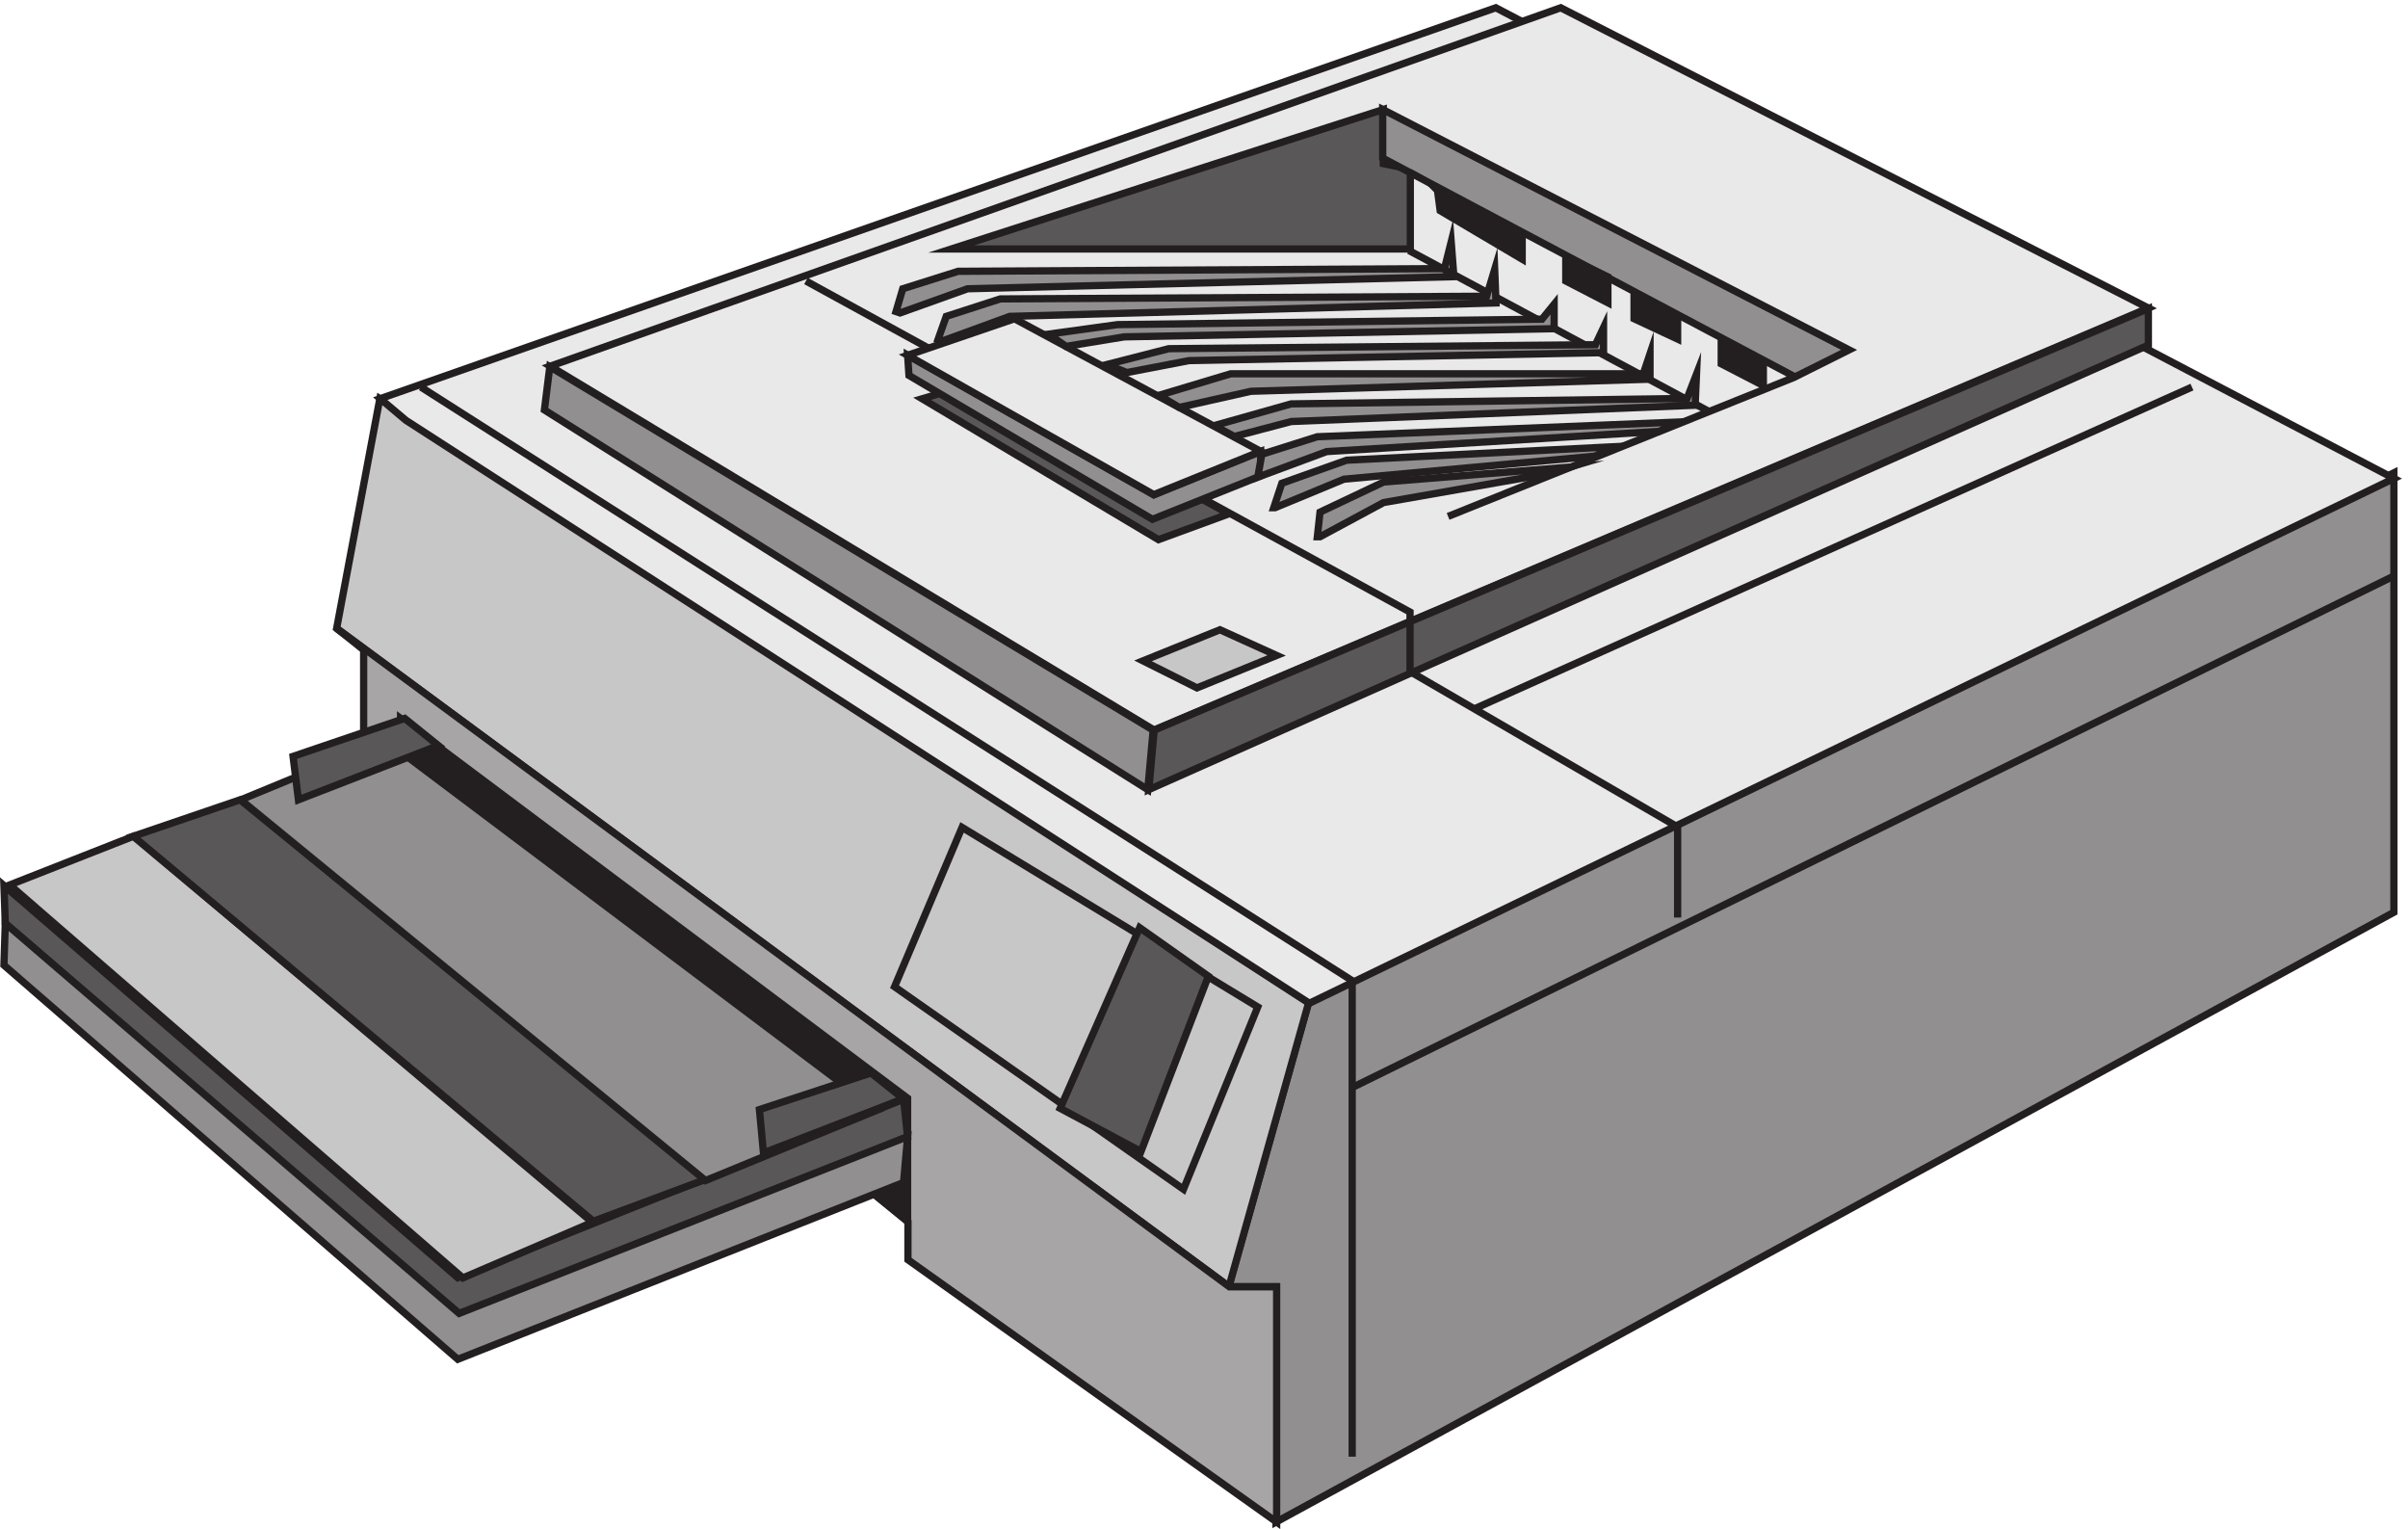 <svg xmlns="http://www.w3.org/2000/svg" xml:space="preserve" width="330.652" height="209.912"><path d="M1350.17 539.578 1267.83 246.5h48.85V3.66l1154.15 629.426v453.574" style="fill:#918f90;fill-opacity:1;fill-rule:evenodd;stroke:none" transform="matrix(.133 0 0 -.133 .096 209.432)"/><path d="M1350.17 539.578 1267.83 246.5h48.85V3.66l1154.15 629.426v453.574z" style="fill:none;stroke:#231f20;stroke-width:7.5;stroke-linecap:butt;stroke-linejoin:miter;stroke-miterlimit:10;stroke-dasharray:none;stroke-opacity:1" transform="matrix(.133 0 0 -.133 .096 209.432)"/><path d="m391.434 1163.16 958.896-623.555-82.23-292.945-921.268 679.356 44.602 237.144" style="fill:#c8c7c7;fill-opacity:1;fill-rule:evenodd;stroke:none" transform="matrix(.133 0 0 -.133 .096 209.432)"/><path d="m391.434 1163.16 958.896-623.555-82.23-292.945-921.268 679.356Z" style="fill:none;stroke:#231f20;stroke-width:7.5;stroke-linecap:butt;stroke-linejoin:miter;stroke-miterlimit:10;stroke-dasharray:none;stroke-opacity:1" transform="matrix(.133 0 0 -.133 .096 209.432)"/><path d="M346.832 926.164 1268.53 246.5h48.8V3.664L936.664 274.41v39.078L374.723 771.25v132.582" style="fill:#a7a5a6;fill-opacity:1;fill-rule:evenodd;stroke:none" transform="matrix(.133 0 0 -.133 .096 209.432)"/><path d="M346.832 926.164 1268.53 246.5h48.8V3.664L936.664 274.41v39.078L374.723 771.25v132.582z" style="fill:none;stroke:#231f20;stroke-width:7.5;stroke-linecap:butt;stroke-linejoin:miter;stroke-miterlimit:10;stroke-dasharray:none;stroke-opacity:1" transform="matrix(.133 0 0 -.133 .096 209.432)"/><path d="m992.535 720.664 305.295-185.355-76.67-188.145-298.328 209.047 69.703 164.453" style="fill:#c8c7c7;fill-opacity:1;fill-rule:evenodd;stroke:none" transform="matrix(.133 0 0 -.133 .096 209.432)"/><path d="m992.535 720.664 305.295-185.355-76.67-188.145-298.328 209.047Z" style="fill:none;stroke:#231f20;stroke-width:7.5;stroke-linecap:butt;stroke-linejoin:miter;stroke-miterlimit:10;stroke-dasharray:none;stroke-opacity:1" transform="matrix(.133 0 0 -.133 .096 209.432)"/><path d="m1175.89 617.164 70.94-50.098-69.54-180.902-83.46 44.527 82.06 186.473" style="fill:#5a5758;fill-opacity:1;fill-rule:evenodd;stroke:none" transform="matrix(.133 0 0 -.133 .096 209.432)"/><path d="m1175.89 617.164 70.94-50.098-69.54-180.902-83.46 44.527z" style="fill:none;stroke:#231f20;stroke-width:7.5;stroke-linecap:butt;stroke-linejoin:miter;stroke-miterlimit:10;stroke-dasharray:none;stroke-opacity:1" transform="matrix(.133 0 0 -.133 .096 209.432)"/><path d="m391.832 1163.2 1151.748 403.46 927.25-485.83-1119.67-541.67-932.836 601.7" style="fill:#e9e9e9;fill-opacity:1;fill-rule:evenodd;stroke:none" transform="matrix(.133 0 0 -.133 .096 209.432)"/><path d="m391.832 1163.2 1151.748 403.46 927.25-485.83-1119.67-541.67-932.836 601.7ZM1395.33 452.164l1075.5 528" style="fill:none;stroke:#231f20;stroke-width:7.5;stroke-linecap:butt;stroke-linejoin:miter;stroke-miterlimit:10;stroke-dasharray:none;stroke-opacity:1" transform="matrix(.133 0 0 -.133 .096 209.432)"/><path d="m567.332 1196.7 1043.278 369.96 606.72-309.93-1026.54-435.57-623.458 375.54" style="fill:#e9e9e9;fill-opacity:1;fill-rule:evenodd;stroke:none" transform="matrix(.133 0 0 -.133 .096 209.432)"/><path d="m567.332 1196.7 1043.278 369.96 606.72-309.93-1026.54-435.57Z" style="fill:none;stroke:#231f20;stroke-width:7.5;stroke-linecap:butt;stroke-linejoin:miter;stroke-miterlimit:10;stroke-dasharray:none;stroke-opacity:1" transform="matrix(.133 0 0 -.133 .096 209.432)"/><path d="m1190.91 821.023 1026.42 435.137v-37.66l-1032-458.84 5.58 61.363" style="fill:#5a5758;fill-opacity:1;fill-rule:evenodd;stroke:none" transform="matrix(.133 0 0 -.133 .096 209.432)"/><path d="m1190.91 821.023 1026.42 435.137v-37.66l-1032-458.84z" style="fill:none;stroke:#231f20;stroke-width:7.5;stroke-linecap:butt;stroke-linejoin:miter;stroke-miterlimit:10;stroke-dasharray:none;stroke-opacity:1" transform="matrix(.133 0 0 -.133 .096 209.432)"/><path d="m566.906 1196.16 622.924-375.14-5.57-61.36-622.928 391.88 5.574 44.62" style="fill:#918f90;fill-opacity:1;fill-rule:evenodd;stroke:none" transform="matrix(.133 0 0 -.133 .096 209.432)"/><path d="m566.906 1196.16 622.924-375.14-5.57-61.36-622.928 391.88z" style="fill:none;stroke:#231f20;stroke-width:7.5;stroke-linecap:butt;stroke-linejoin:miter;stroke-miterlimit:10;stroke-dasharray:none;stroke-opacity:1" transform="matrix(.133 0 0 -.133 .096 209.432)"/><path d="M1427.45 1461.66v-55.92l27.88-5.6v-82.48H981.332l446.118 144" style="fill:#5a5758;fill-opacity:1;fill-rule:evenodd;stroke:none" transform="matrix(.133 0 0 -.133 .096 209.432)"/><path d="M1427.45 1461.66v-55.92l27.88-5.6v-82.48H981.332Z" style="fill:none;stroke:#231f20;stroke-width:7.5;stroke-linecap:butt;stroke-linejoin:miter;stroke-miterlimit:10;stroke-dasharray:none;stroke-opacity:1" transform="matrix(.133 0 0 -.133 .096 209.432)"/><path d="M1686.33 1268.16v-22.45l45-21.05v21.05l-39.38 22.45" style="fill:#231f20;fill-opacity:1;fill-rule:evenodd;stroke:none" transform="matrix(.133 0 0 -.133 .096 209.432)"/><path d="M1686.33 1268.16v-22.45l45-21.05v21.05l-39.38 22.45z" style="fill:none;stroke:#231f20;stroke-width:7.5;stroke-linecap:butt;stroke-linejoin:miter;stroke-miterlimit:10;stroke-dasharray:none;stroke-opacity:1" transform="matrix(.133 0 0 -.133 .096 209.432)"/><path d="M1776.33 1221.66v-22.5l43.5-22.5v22.5l-37.89 22.5" style="fill:#231f20;fill-opacity:1;fill-rule:evenodd;stroke:none" transform="matrix(.133 0 0 -.133 .096 209.432)"/><path d="M1776.33 1221.66v-22.5l43.5-22.5v22.5l-37.89 22.5z" style="fill:none;stroke:#231f20;stroke-width:7.5;stroke-linecap:butt;stroke-linejoin:miter;stroke-miterlimit:10;stroke-dasharray:none;stroke-opacity:1" transform="matrix(.133 0 0 -.133 .096 209.432)"/><path d="m1426.83 1461.66 481.5-248.12-55.83-27.88-425.67 225.82v50.18" style="fill:#918f90;fill-opacity:1;fill-rule:evenodd;stroke:none" transform="matrix(.133 0 0 -.133 .096 209.432)"/><path d="m1426.83 1461.66 481.5-248.12-55.83-27.88-425.67 225.82zm426-276-358.5-144" style="fill:none;stroke:#231f20;stroke-width:7.5;stroke-linecap:butt;stroke-linejoin:miter;stroke-miterlimit:10;stroke-dasharray:none;stroke-opacity:1" transform="matrix(.133 0 0 -.133 .096 209.432)"/><path d="m951.332 1163.08 243.998-145.42 72.5 26.57-250.97 138.43-65.528-19.58" style="fill:#5a5758;fill-opacity:1;fill-rule:evenodd;stroke:none" transform="matrix(.133 0 0 -.133 .096 209.432)"/><path d="m951.332 1163.08 243.998-145.42 72.5 26.57-250.97 138.43zm571.498-319.42 739.5 331.5" style="fill:none;stroke:#231f20;stroke-width:7.5;stroke-linecap:butt;stroke-linejoin:miter;stroke-miterlimit:10;stroke-dasharray:none;stroke-opacity:1" transform="matrix(.133 0 0 -.133 .096 209.432)"/><path d="m1179.33 892.57 55.76-27.906 82.24 33.488-58.54 26.512-79.46-32.094" style="fill:#c8c7c7;fill-opacity:1;fill-rule:evenodd;stroke:none" transform="matrix(.133 0 0 -.133 .096 209.432)"/><path d="m1179.33 892.57 55.76-27.906 82.24 33.488-58.54 26.512z" style="fill:none;stroke:#231f20;stroke-width:7.5;stroke-linecap:butt;stroke-linejoin:miter;stroke-miterlimit:10;stroke-dasharray:none;stroke-opacity:1" transform="matrix(.133 0 0 -.133 .096 209.432)"/><path d="m1483.38 1378.1 2.78-20.87 84.67-50.07v23.64l-93 52.86" style="fill:#231f20;fill-opacity:1;fill-rule:evenodd;stroke:none" transform="matrix(.133 0 0 -.133 .096 209.432)"/><path d="m1483.38 1378.1 2.78-20.87 84.67-50.07v23.64l-93 52.86z" style="fill:none;stroke:#231f20;stroke-width:7.5;stroke-linecap:butt;stroke-linejoin:miter;stroke-miterlimit:10;stroke-dasharray:none;stroke-opacity:1" transform="matrix(.133 0 0 -.133 .096 209.432)"/><path d="M1615.83 1307.16v-22.5l43.5-22.5v26.72l-37.89 18.28" style="fill:#231f20;fill-opacity:1;fill-rule:evenodd;stroke:none" transform="matrix(.133 0 0 -.133 .096 209.432)"/><path d="M1615.83 1307.16v-22.5l43.5-22.5v26.72l-37.89 18.28z" style="fill:none;stroke:#231f20;stroke-width:7.5;stroke-linecap:butt;stroke-linejoin:miter;stroke-miterlimit:10;stroke-dasharray:none;stroke-opacity:1" transform="matrix(.133 0 0 -.133 .096 209.432)"/><path d="m928.516 1251.66 69.734 24.96 502.08 12.49-2.79 36.05-6.97-27.73-502.082-2.78-57.183-18.03-6.973-23.57" style="fill:#918f90;fill-opacity:1;fill-rule:evenodd;stroke:none" transform="matrix(.133 0 0 -.133 .096 209.432)"/><path d="m928.516 1251.66 69.734 24.96 502.08 12.49-2.79 36.05-6.97-27.73-502.082-2.78-57.183-18.03-6.973-23.57zm525.314 64.5 310.5-166.5" style="fill:none;stroke:#231f20;stroke-width:7.5;stroke-linecap:butt;stroke-linejoin:miter;stroke-miterlimit:10;stroke-dasharray:none;stroke-opacity:1" transform="matrix(.133 0 0 -.133 .096 209.432)"/><path d="m973.41 1223.16 68.34 24.96 502.08 13.87-1.39 34.67-8.37-27.73-502.08-2.78-55.791-18.03-8.367-23.57" style="fill:#918f90;fill-opacity:1;fill-rule:evenodd;stroke:none" transform="matrix(.133 0 0 -.133 .096 209.432)"/><path d="m973.41 1223.16 68.34 24.96 502.08 13.87-1.39 34.67-8.37-27.73-502.08-2.78-55.791-18.03-8.367-23.57z" style="fill:none;stroke:#231f20;stroke-width:7.5;stroke-linecap:butt;stroke-linejoin:miter;stroke-miterlimit:10;stroke-dasharray:none;stroke-opacity:1" transform="matrix(.133 0 0 -.133 .096 209.432)"/><path d="M936.332 314.164v126.961l-523.5 392.039v-89.293z" style="fill:#231f20;fill-opacity:1;fill-rule:evenodd;stroke:none" transform="matrix(.133 0 0 -.133 .096 209.432)"/><path d="M936.332 314.164v126.961l-523.5 392.039v-89.293z" style="fill:none;stroke:#231f20;stroke-width:7.5;stroke-linecap:butt;stroke-linejoin:miter;stroke-miterlimit:10;stroke-dasharray:none;stroke-opacity:1" transform="matrix(.133 0 0 -.133 .096 209.432)"/><path d="m3.332 660.664 468.594-404.812 460.222 184.257 4.184-39.082L473.32 218.164 4.727 621.578l-1.395 39.086" style="fill:#5a5758;fill-opacity:1;fill-rule:evenodd;stroke:none" transform="matrix(.133 0 0 -.133 .096 209.432)"/><path d="m3.332 660.664 468.594-404.812 460.222 184.257 4.184-39.082L473.32 218.164 4.727 621.578Z" style="fill:none;stroke:#231f20;stroke-width:7.5;stroke-linecap:butt;stroke-linejoin:miter;stroke-miterlimit:10;stroke-dasharray:none;stroke-opacity:1" transform="matrix(.133 0 0 -.133 .096 209.432)"/><path d="m9.332 661.309 467.836-405.645 133.664 57.348L137.43 711.664 9.332 661.309" style="fill:#c8c7c7;fill-opacity:1;fill-rule:evenodd;stroke:none" transform="matrix(.133 0 0 -.133 .096 209.432)"/><path d="m9.332 661.309 467.836-405.645 133.664 57.348L137.43 711.664Z" style="fill:none;stroke:#231f20;stroke-width:7.5;stroke-linecap:butt;stroke-linejoin:miter;stroke-miterlimit:10;stroke-dasharray:none;stroke-opacity:1" transform="matrix(.133 0 0 -.133 .096 209.432)"/><path d="m136.832 711.52 110.379 37.644 480.621-391.781-115.965-43.219L136.832 711.52" style="fill:#5a5758;fill-opacity:1;fill-rule:evenodd;stroke:none" transform="matrix(.133 0 0 -.133 .096 209.432)"/><path d="m136.832 711.52 110.379 37.644 480.621-391.781-115.965-43.219Z" style="fill:none;stroke:#231f20;stroke-width:7.5;stroke-linecap:butt;stroke-linejoin:miter;stroke-miterlimit:10;stroke-dasharray:none;stroke-opacity:1" transform="matrix(.133 0 0 -.133 .096 209.432)"/><path d="M247.832 749.129 727.68 356.164l177.152 72.719L397.09 810.664l-149.258-61.535" style="fill:#918f90;fill-opacity:1;fill-rule:evenodd;stroke:none" transform="matrix(.133 0 0 -.133 .096 209.432)"/><path d="M247.832 749.129 727.68 356.164l177.152 72.719L397.09 810.664Z" style="fill:none;stroke:#231f20;stroke-width:7.5;stroke-linecap:butt;stroke-linejoin:miter;stroke-miterlimit:10;stroke-dasharray:none;stroke-opacity:1" transform="matrix(.133 0 0 -.133 .096 209.432)"/><path d="m451.832 805.164-144.445-56-5.555 44.801 115.277 39.199 34.723-28" style="fill:#5a5758;fill-opacity:1;fill-rule:evenodd;stroke:none" transform="matrix(.133 0 0 -.133 .096 209.432)"/><path d="m451.832 805.164-144.445-56-5.555 44.801 115.277 39.199z" style="fill:none;stroke:#231f20;stroke-width:7.5;stroke-linecap:butt;stroke-linejoin:miter;stroke-miterlimit:10;stroke-dasharray:none;stroke-opacity:1" transform="matrix(.133 0 0 -.133 .096 209.432)"/><path d="m931.832 440.594-144.336-55.93-4.164 44.746 115.191 37.754 33.309-26.57" style="fill:#5a5758;fill-opacity:1;fill-rule:evenodd;stroke:none" transform="matrix(.133 0 0 -.133 .096 209.432)"/><path d="m931.832 440.594-144.336-55.93-4.164 44.746 115.191 37.754z" style="fill:none;stroke:#231f20;stroke-width:7.5;stroke-linecap:butt;stroke-linejoin:miter;stroke-miterlimit:10;stroke-dasharray:none;stroke-opacity:1" transform="matrix(.133 0 0 -.133 .096 209.432)"/><path d="M4.727 621.664 473.32 219.031l463.012 182.508-4.184-47.367-460.222-182.508L3.332 578.473l1.395 43.191" style="fill:#918f90;fill-opacity:1;fill-rule:evenodd;stroke:none" transform="matrix(.133 0 0 -.133 .096 209.432)"/><path d="M4.727 621.664 473.32 219.031l463.012 182.508-4.184-47.367-460.222-182.508L3.332 578.473Zm429.105 553.496 961.498-612.715V71.16m-563.998 1213.5 623.718-341.754v-61.375l276.28-160.414V627.66" style="fill:none;stroke:#231f20;stroke-width:7.5;stroke-linecap:butt;stroke-linejoin:miter;stroke-miterlimit:10;stroke-dasharray:none;stroke-opacity:1" transform="matrix(.133 0 0 -.133 .096 209.432)"/><path d="m936.332 1208.16 254.168-144.28 110.33 44.82v-25.22l-111.72-44.82-251.38 148.49-1.398 21.01" style="fill:#918f90;fill-opacity:1;fill-rule:evenodd;stroke:none" transform="matrix(.133 0 0 -.133 .096 209.432)"/><path d="m936.332 1208.16 254.168-144.28 110.33 44.82v-25.22l-111.72-44.82-251.38 148.49z" style="fill:none;stroke:#231f20;stroke-width:7.5;stroke-linecap:butt;stroke-linejoin:miter;stroke-miterlimit:10;stroke-dasharray:none;stroke-opacity:1" transform="matrix(.133 0 0 -.133 .096 209.432)"/><path d="m1046.66 1245.66 254.17-136.82-110.33-44.68-254.168 143.8 110.328 37.7" style="fill:#e9e9e9;fill-opacity:1;fill-rule:evenodd;stroke:none" transform="matrix(.133 0 0 -.133 .096 209.432)"/><path d="m1046.66 1245.66 254.17-136.82-110.33-44.68-254.168 143.8z" style="fill:none;stroke:#231f20;stroke-width:7.5;stroke-linecap:butt;stroke-linejoin:miter;stroke-miterlimit:10;stroke-dasharray:none;stroke-opacity:1" transform="matrix(.133 0 0 -.133 .096 209.432)"/><path d="m1362.12 1020.66 65.6 35.29 168.88 29.65 23.73 7.06-192.61-15.53-65.6-31.06-2.79-25.41" style="fill:#918f90;fill-opacity:1;fill-rule:evenodd;stroke:none" transform="matrix(.133 0 0 -.133 .096 209.432)"/><path d="m1362.12 1020.66 65.6 35.29 168.88 29.65 23.73 7.06-192.61-15.53-65.6-31.06-2.79-25.41z" style="fill:none;stroke:#231f20;stroke-width:7.5;stroke-linecap:butt;stroke-linejoin:miter;stroke-miterlimit:10;stroke-dasharray:none;stroke-opacity:1" transform="matrix(.133 0 0 -.133 .096 209.432)"/><path d="m1315.72 1050.66 71.06 29.4 259.15 23.8 20.9 9.8-277.26-14-66.88-23.8-8.36-25.2" style="fill:#918f90;fill-opacity:1;fill-rule:evenodd;stroke:none" transform="matrix(.133 0 0 -.133 .096 209.432)"/><path d="m1315.72 1050.66 71.06 29.4 259.15 23.8 20.9 9.8-277.26-14-66.88-23.8-8.36-25.2z" style="fill:none;stroke:#231f20;stroke-width:7.5;stroke-linecap:butt;stroke-linejoin:miter;stroke-miterlimit:10;stroke-dasharray:none;stroke-opacity:1" transform="matrix(.133 0 0 -.133 .096 209.432)"/><path d="m1297.83 1082.16 71.12 26.41 343.07 20.86 22.31 9.73-375.14-15.29-57.17-18.08" style="fill:#918f90;fill-opacity:1;fill-rule:evenodd;stroke:none" transform="matrix(.133 0 0 -.133 .096 209.432)"/><path d="m1297.83 1082.16 71.12 26.41 343.07 20.86 22.31 9.73-375.14-15.29-57.17-18.08z" style="fill:none;stroke:#231f20;stroke-width:7.5;stroke-linecap:butt;stroke-linejoin:miter;stroke-miterlimit:10;stroke-dasharray:none;stroke-opacity:1" transform="matrix(.133 0 0 -.133 .096 209.432)"/><path d="m1273.75 1124.16 58.59 15.43 417.09 16.82 1.4 32.25-9.76-25.24-408.73-5.61-79.51-22.43" style="fill:#918f90;fill-opacity:1;fill-rule:evenodd;stroke:none" transform="matrix(.133 0 0 -.133 .096 209.432)"/><path d="m1273.75 1124.16 58.59 15.43 417.09 16.82 1.4 32.25-9.76-25.24-408.73-5.61-79.51-22.43z" style="fill:none;stroke:#231f20;stroke-width:7.5;stroke-linecap:butt;stroke-linejoin:miter;stroke-miterlimit:10;stroke-dasharray:none;stroke-opacity:1" transform="matrix(.133 0 0 -.133 .096 209.432)"/><path d="m1216.78 1154.16 74.02 16.65 412.03 12.49v26.36l-6.98-20.81h-425.99l-74.03-22.2" style="fill:#918f90;fill-opacity:1;fill-rule:evenodd;stroke:none" transform="matrix(.133 0 0 -.133 .096 209.432)"/><path d="m1216.78 1154.16 74.02 16.65 412.03 12.49v26.36l-6.98-20.81h-425.99l-74.03-22.2z" style="fill:none;stroke:#231f20;stroke-width:7.5;stroke-linecap:butt;stroke-linejoin:miter;stroke-miterlimit:10;stroke-dasharray:none;stroke-opacity:1" transform="matrix(.133 0 0 -.133 .096 209.432)"/><path d="m1162.74 1190.16 64.13 12.31 427.96 8.21v25.98l-8.37-17.78-440.51-4.1-64.12-16.41" style="fill:#918f90;fill-opacity:1;fill-rule:evenodd;stroke:none" transform="matrix(.133 0 0 -.133 .096 209.432)"/><path d="m1162.74 1190.16 64.13 12.31 427.96 8.21v25.98l-8.37-17.78-440.51-4.1-64.12-16.41z" style="fill:none;stroke:#231f20;stroke-width:7.5;stroke-linecap:butt;stroke-linejoin:miter;stroke-miterlimit:10;stroke-dasharray:none;stroke-opacity:1" transform="matrix(.133 0 0 -.133 .096 209.432)"/><path d="m1099.97 1217.16 60.02 9.82 443.84 8.42v25.26l-12.56-15.44-438.26-5.61-71.18-9.82" style="fill:#918f90;fill-opacity:1;fill-rule:evenodd;stroke:none" transform="matrix(.133 0 0 -.133 .096 209.432)"/><path d="m1099.97 1217.16 60.02 9.82 443.84 8.42v25.26l-12.56-15.44-438.26-5.61-71.18-9.82z" style="fill:none;stroke:#231f20;stroke-width:7.5;stroke-linecap:butt;stroke-linejoin:miter;stroke-miterlimit:10;stroke-dasharray:none;stroke-opacity:1" transform="matrix(.133 0 0 -.133 .096 209.432)"/></svg>
